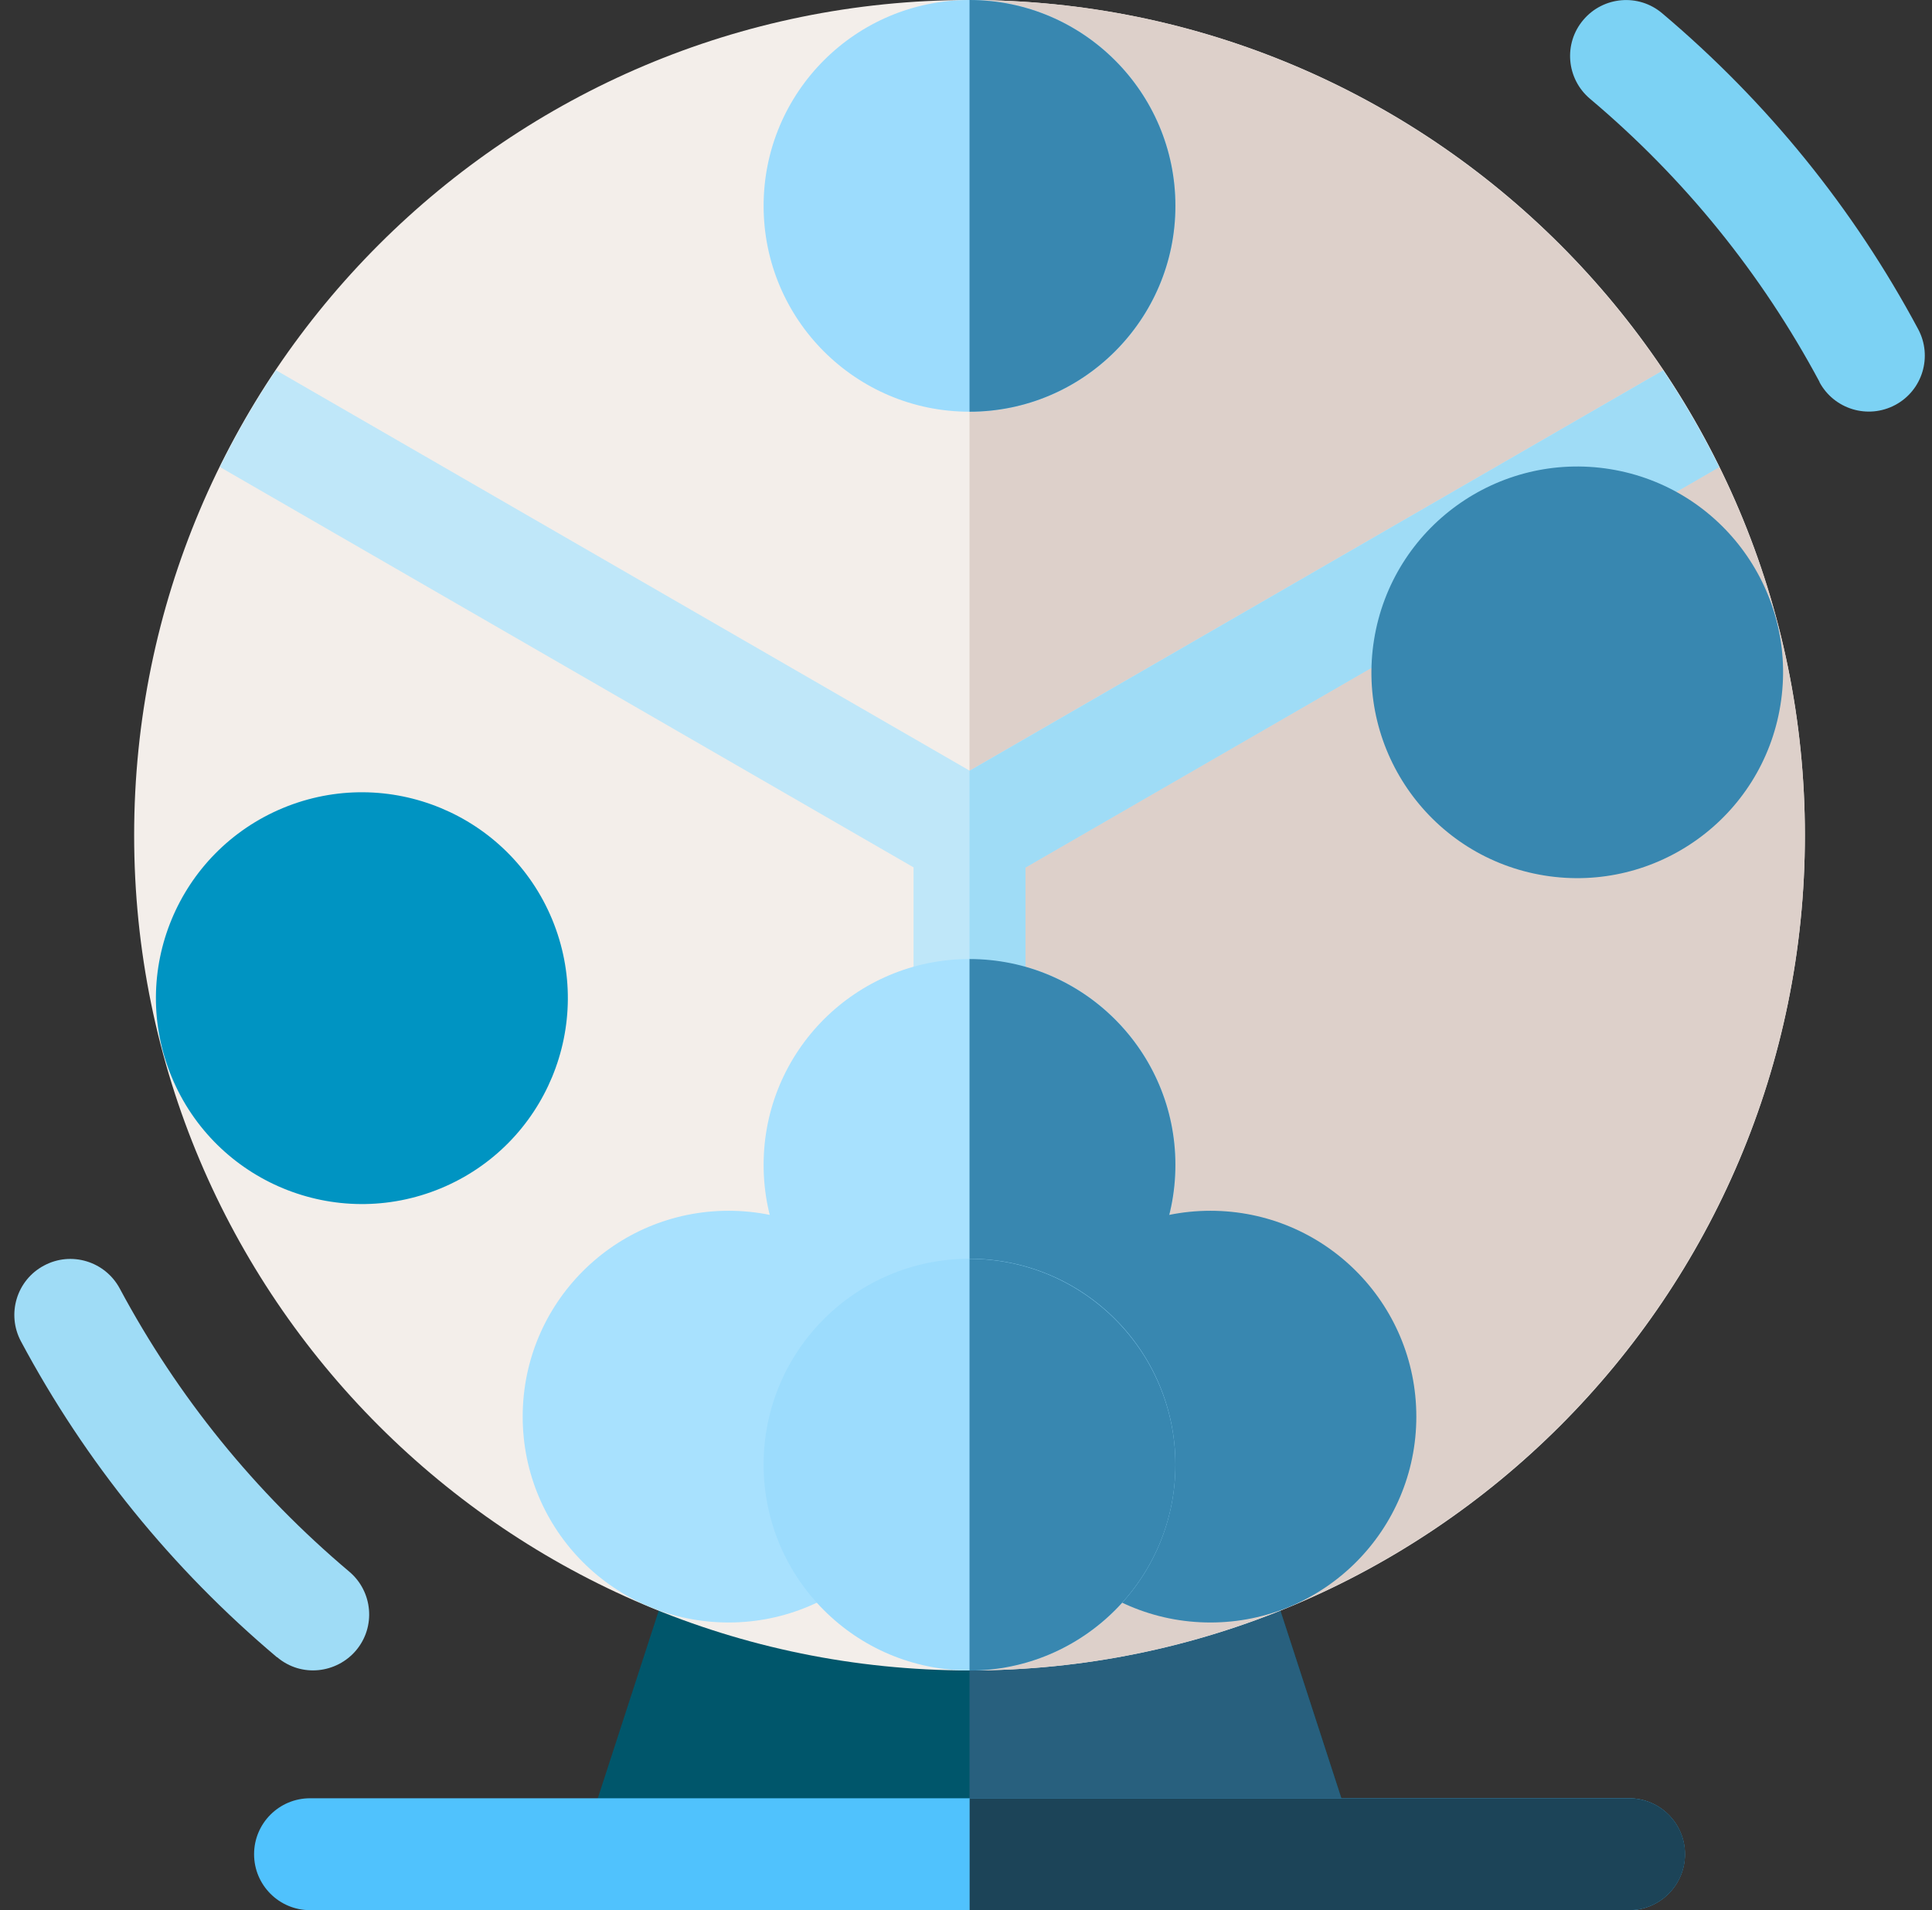 <?xml version="1.0" encoding="UTF-8"?>
<svg xmlns="http://www.w3.org/2000/svg" width="90" height="89" viewBox="0 0 90 89" fill="none">
  <rect x="0" y="0" width="90" height="89" fill="#333333" stroke="none"/>
  <path d="M62.593 84.116L58.866 72.643C58.653 71.987 58.184 71.438 57.571 71.123C56.952 70.809 56.238 70.755 55.582 70.969C52.228 72.056 48.725 72.611 45.164 72.611C41.602 72.611 38.1 72.056 34.751 70.969C34.096 70.755 33.376 70.809 32.763 71.123C32.144 71.438 31.68 71.982 31.467 72.643L27.74 84.116C27.378 85.241 28.21 86.393 29.393 86.393H60.946C62.124 86.393 62.966 85.241 62.598 84.116H62.593Z" fill="#00566B"></path>
  <path d="M62.593 84.116L58.866 72.643C58.653 71.987 58.184 71.438 57.571 71.123C56.952 70.809 56.238 70.755 55.582 70.969C52.228 72.056 48.725 72.611 45.164 72.611V86.388H60.94C62.118 86.388 62.961 85.236 62.593 84.111V84.116Z" fill="#28607E"></path>
  <path d="M84.079 38.915C84.079 60.407 66.656 77.83 45.164 77.83C23.672 77.83 6.249 60.407 6.249 38.915C6.249 17.424 23.672 0 45.164 0C66.656 0 84.079 17.424 84.079 38.915Z" fill="#F3EEEA"></path>
  <path d="M45.164 0C66.624 0 84.079 17.456 84.079 38.915C84.079 60.375 66.624 77.83 45.164 77.83V0Z" fill="#DDD0CA"></path>
  <path d="M75.885 89H14.443C13.004 89 11.836 87.832 11.836 86.393C11.836 84.953 13.004 83.786 14.443 83.786H75.885C77.324 83.786 78.492 84.953 78.492 86.393C78.492 87.832 77.324 89 75.885 89Z" fill="#50C2FD"></path>
  <path d="M80.091 21.764C79.318 20.196 78.444 18.687 77.479 17.253L45.169 35.908L12.855 17.248C11.884 18.687 11.015 20.196 10.242 21.758L42.557 40.413V47.286C42.557 48.725 43.724 49.893 45.164 49.893C46.603 49.893 47.771 48.725 47.771 47.286V40.413L80.086 21.758L80.091 21.764Z" fill="#BFE7F9"></path>
  <path d="M84.762 17.797C82.058 12.748 78.465 8.307 74.067 4.601C72.968 3.674 72.824 2.026 73.757 0.928C74.685 -0.171 76.332 -0.314 77.431 0.619C82.33 4.756 86.345 9.709 89.357 15.339C90.034 16.608 89.56 18.191 88.286 18.869C87.017 19.546 85.439 19.071 84.756 17.802L84.762 17.797Z" fill="#7CD2F4"></path>
  <path d="M12.903 77.217C8.003 73.085 3.988 68.132 0.976 62.497C0.299 61.228 0.773 59.644 2.048 58.967C3.316 58.285 4.895 58.765 5.577 60.033C8.28 65.082 11.879 69.524 16.272 73.229C17.37 74.157 17.514 75.804 16.581 76.903C15.691 77.953 14.054 78.182 12.908 77.212L12.903 77.217Z" fill="#9FDCF6"></path>
  <path d="M45.164 49.904C46.603 49.904 47.771 48.736 47.771 47.296V40.424L80.086 21.769C79.313 20.201 78.438 18.692 77.473 17.258L45.164 35.913V49.909V49.904Z" fill="#9FDCF6"></path>
  <path d="M75.01 21.859C80.235 22.707 83.786 27.634 82.938 32.858C82.091 38.089 77.164 41.634 71.939 40.792C66.709 39.944 63.163 35.018 64.011 29.793C64.859 24.562 69.785 21.017 75.01 21.859Z" fill="#3887B0"></path>
  <path d="M25.72 42.834C27.746 47.728 25.427 53.337 20.532 55.368C15.638 57.394 10.029 55.075 7.998 50.181C5.966 45.286 8.291 39.678 13.185 37.646C18.08 35.62 23.688 37.94 25.72 42.834Z" fill="#0094C2"></path>
  <path d="M54.755 9.592C54.755 14.886 50.464 19.183 45.164 19.183C39.864 19.183 35.572 14.891 35.572 9.592C35.572 4.292 39.87 0 45.164 0C50.458 0 54.755 4.292 54.755 9.592Z" fill="#9CDCFD"></path>
  <path d="M45.164 0C50.453 0 54.755 4.303 54.755 9.592C54.755 14.88 50.453 19.183 45.164 19.183V0Z" fill="#3887B0"></path>
  <path d="M78.497 86.393C78.497 84.953 77.329 83.786 75.89 83.786H45.169V89H75.89C77.329 89 78.497 87.832 78.497 86.393Z" fill="#1C4458"></path>
  <path d="M54.755 54.275C54.755 59.57 50.464 63.867 45.164 63.867C39.864 63.867 35.572 59.575 35.572 54.275C35.572 48.976 39.864 44.684 45.164 44.684C50.464 44.684 54.755 48.976 54.755 54.275Z" fill="#A8E1FE"></path>
  <path d="M45.164 44.684C50.453 44.684 54.755 48.986 54.755 54.275C54.755 59.564 50.453 63.867 45.164 63.867V44.689V44.684Z" fill="#3887B0"></path>
  <path d="M65.978 66.005C65.978 71.299 61.687 75.596 56.387 75.596C51.087 75.596 46.795 71.304 46.795 66.005C46.795 60.705 51.087 56.413 56.387 56.413C61.687 56.413 65.978 60.705 65.978 66.005Z" fill="#3887B0"></path>
  <path d="M43.532 66.005C43.532 71.299 39.241 75.596 33.941 75.596C28.641 75.596 24.349 71.304 24.349 66.005C24.349 60.705 28.641 56.413 33.941 56.413C39.241 56.413 43.532 60.705 43.532 66.005Z" fill="#A8E1FE"></path>
  <path d="M54.755 68.239C54.755 73.533 50.464 77.831 45.164 77.831C39.864 77.831 35.572 73.539 35.572 68.239C35.572 62.939 39.864 58.648 45.164 58.648C50.464 58.648 54.755 62.939 54.755 68.239Z" fill="#9CDCFD"></path>
  <path d="M45.164 58.653C50.453 58.653 54.755 62.955 54.755 68.244C54.755 73.533 50.453 77.836 45.164 77.836V58.658V58.653Z" fill="#3887B0"></path>
</svg>
